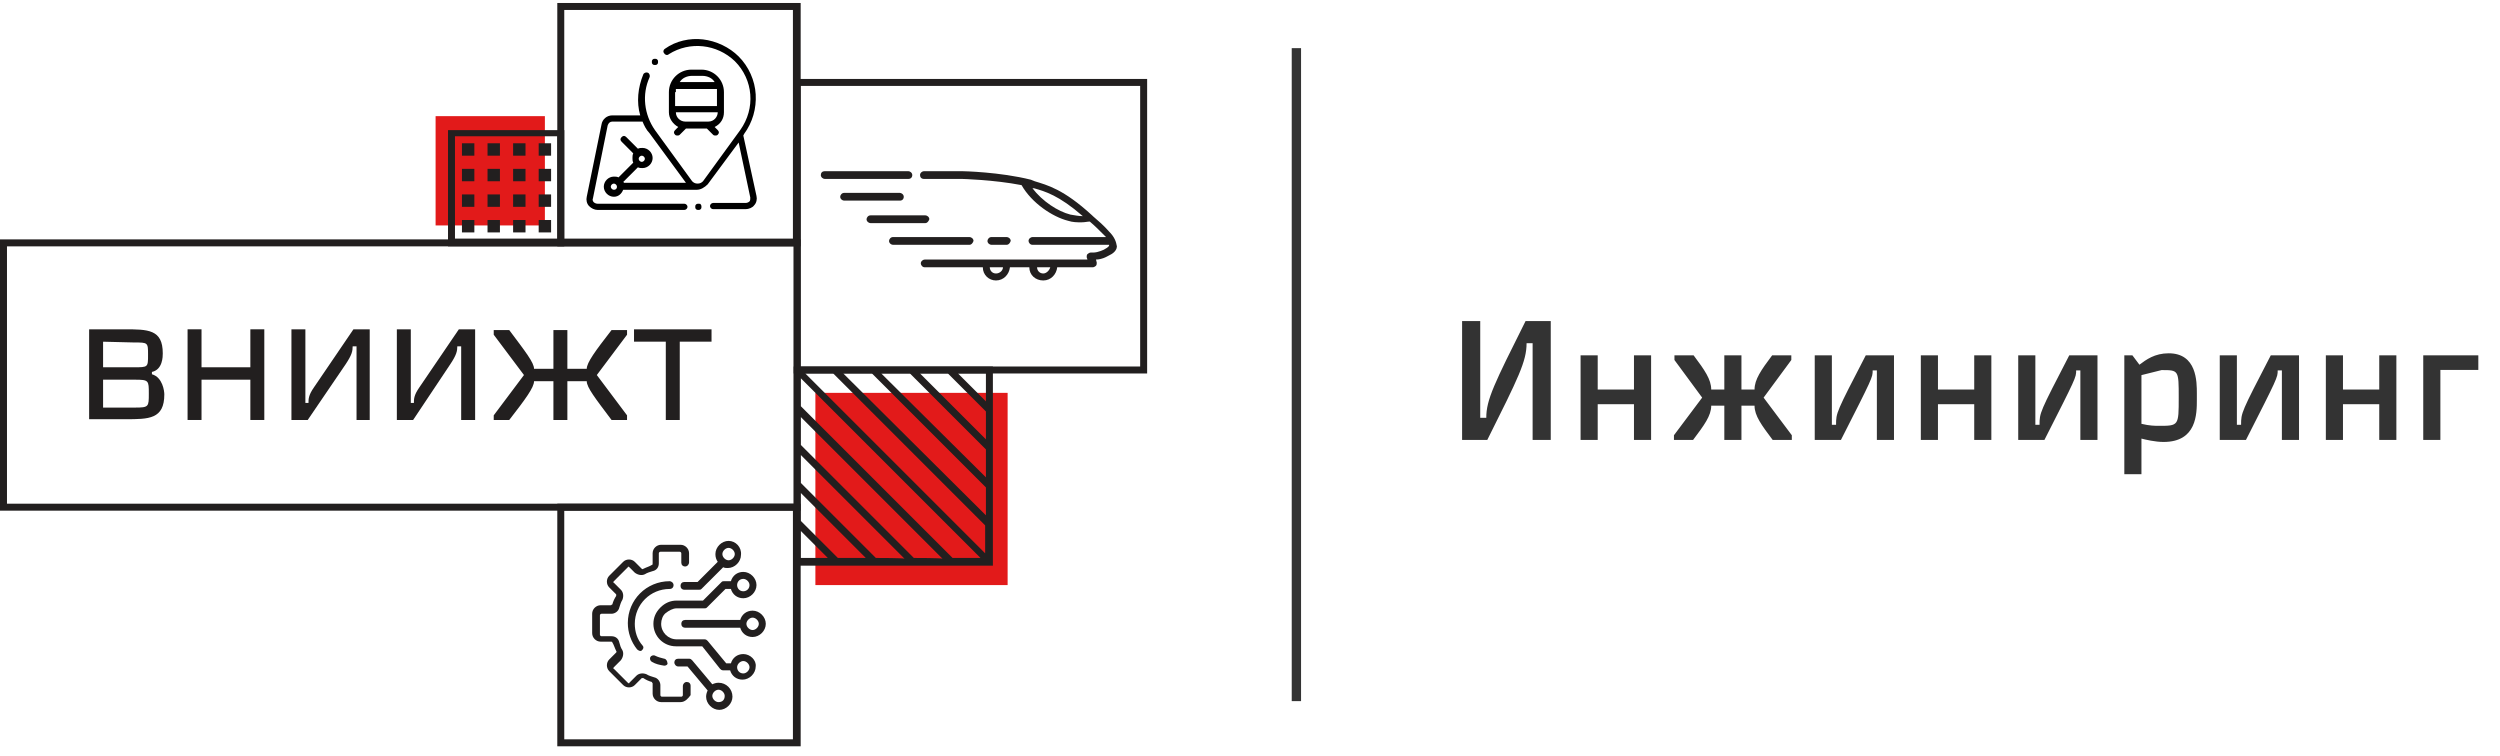 <?xml version="1.0" encoding="UTF-8"?> <svg xmlns="http://www.w3.org/2000/svg" width="268" height="81" viewBox="0 0 268 81" fill="none"> <path d="M108.017 42.114H87.41V62.721H108.017V42.114Z" fill="#E21A1A"></path> <path d="M85.084 39.289V60.643H106.438V39.289H85.084ZM105.69 40.037V43.028L102.699 40.037H105.69ZM101.619 40.037L105.69 44.108V47.099L98.627 40.037H101.619ZM97.547 40.037L105.69 48.18V51.171L94.473 40.037H97.547ZM93.476 40.037L105.69 52.251V55.242L90.401 40.037H93.476ZM89.321 40.037L105.607 56.322V59.314L86.33 40.037H89.321ZM85.832 59.812V56.904L88.74 59.812H85.832ZM89.82 59.812L85.832 55.824V52.833L92.811 59.812H89.82V59.812ZM93.891 59.812L85.832 51.752V48.761L96.966 59.895C96.966 59.812 93.891 59.812 93.891 59.812ZM97.963 59.812L85.832 47.681V44.69L101.037 59.895C101.037 59.812 97.963 59.812 97.963 59.812ZM102.117 59.812L85.832 43.527V40.535L105.108 59.812H102.117Z" fill="#221F1F"></path> <path d="M103.945 26.244H95.719C95.553 26.244 95.304 26.078 95.304 25.828C95.304 25.662 95.47 25.413 95.719 25.413H103.945C104.111 25.413 104.361 25.579 104.361 25.828C104.278 26.078 104.111 26.244 103.945 26.244Z" fill="#221F1F"></path> <path d="M97.381 19.181H88.407C88.241 19.181 87.992 19.015 87.992 18.766C87.992 18.517 88.158 18.351 88.407 18.351H97.381C97.547 18.351 97.796 18.517 97.796 18.766C97.796 19.015 97.63 19.181 97.381 19.181Z" fill="#221F1F"></path> <path d="M96.467 21.508H90.485C90.319 21.508 90.069 21.342 90.069 21.093C90.069 20.926 90.235 20.677 90.485 20.677H96.467C96.633 20.677 96.883 20.843 96.883 21.093C96.883 21.342 96.716 21.508 96.467 21.508Z" fill="#221F1F"></path> <path d="M99.209 23.918H93.31C93.144 23.918 92.894 23.751 92.894 23.502C92.894 23.336 93.061 23.087 93.31 23.087H99.209C99.375 23.087 99.625 23.253 99.625 23.502C99.541 23.751 99.375 23.918 99.209 23.918Z" fill="#221F1F"></path> <path d="M107.933 26.244H106.272C106.105 26.244 105.856 26.078 105.856 25.828C105.856 25.662 106.022 25.413 106.272 25.413H107.933C108.1 25.413 108.349 25.579 108.349 25.828C108.266 26.078 108.1 26.244 107.933 26.244Z" fill="#221F1F"></path> <path d="M85.832 54.744H0V25.662H85.832V54.744ZM0.748 53.996H85.084V26.41H0.748V53.996Z" fill="#221F1F"></path> <path d="M85.832 80.003H59.742V53.996H85.832V80.003ZM60.489 79.255H85.001V54.744H60.489V79.255Z" fill="#221F1F"></path> <path d="M58.412 12.451H46.696V24.167H58.412V12.451Z" fill="#E21A1A"></path> <path d="M60.489 26.41H48.026V13.947H60.489C60.489 13.864 60.489 26.41 60.489 26.41ZM48.774 25.579H59.742V14.611H48.774V25.579Z" fill="#221F1F"></path> <path d="M50.851 15.359H49.521V16.689H50.851V15.359Z" fill="#221F1F"></path> <path d="M53.593 15.359H52.263V16.689H53.593V15.359Z" fill="#221F1F"></path> <path d="M56.335 15.359H55.005V16.689H56.335V15.359Z" fill="#221F1F"></path> <path d="M59.077 15.359H57.747V16.689H59.077V15.359Z" fill="#221F1F"></path> <path d="M50.851 18.101H49.521V19.431H50.851V18.101Z" fill="#221F1F"></path> <path d="M53.593 18.101H52.263V19.431H53.593V18.101Z" fill="#221F1F"></path> <path d="M56.335 18.101H55.005V19.431H56.335V18.101Z" fill="#221F1F"></path> <path d="M59.077 18.101H57.747V19.431H59.077V18.101Z" fill="#221F1F"></path> <path d="M50.851 20.843H49.521V22.173H50.851V20.843Z" fill="#221F1F"></path> <path d="M53.593 20.843H52.263V22.173H53.593V20.843Z" fill="#221F1F"></path> <path d="M56.335 20.843H55.005V22.173H56.335V20.843Z" fill="#221F1F"></path> <path d="M59.077 20.843H57.747V22.173H59.077V20.843Z" fill="#221F1F"></path> <path d="M50.851 23.585H49.521V24.915H50.851V23.585Z" fill="#221F1F"></path> <path d="M53.593 23.585H52.263V24.915H53.593V23.585Z" fill="#221F1F"></path> <path d="M56.335 23.585H55.005V24.915H56.335V23.585Z" fill="#221F1F"></path> <path d="M59.077 23.585H57.747V24.915H59.077V23.585Z" fill="#221F1F"></path> <path d="M85.832 26.41H59.742V0.32H85.832V26.41ZM60.489 25.579H85.001V1.068H60.489V25.579Z" fill="#221F1F"></path> <path d="M9.555 45.022V35.301H13.294C15.87 35.301 17.449 35.301 17.449 37.877C17.449 38.209 17.449 39.621 16.286 39.871V40.12C17.449 40.452 17.615 41.948 17.615 42.28C17.615 44.939 15.953 44.939 13.46 44.939H9.555V45.022ZM11.051 36.63V39.372H14.374C15.87 39.372 15.87 39.372 15.87 38.043C15.87 36.713 15.87 36.713 14.374 36.713L11.051 36.63ZM11.051 40.702V43.693H14.458C15.953 43.693 15.953 43.61 15.953 42.197C15.953 40.785 15.953 40.702 14.458 40.702H11.051V40.702Z" fill="#221F1F"></path> <path d="M26.838 35.301H28.334V45.022H26.838V40.702H21.603V45.022H20.108V35.301H21.603V39.372H26.838V35.301Z" fill="#221F1F"></path> <path d="M33.07 43.194C33.07 42.779 33.07 42.363 33.651 41.532L37.889 35.301H39.634V45.022H38.221V37.129H37.806C37.806 37.627 37.723 38.043 37.058 39.04L32.987 45.022H31.242V35.301H32.737V43.194H33.07Z" fill="#221F1F"></path> <path d="M44.37 43.194C44.37 42.779 44.37 42.363 44.952 41.532L49.189 35.301H50.934V45.022H49.438V37.129H49.023C49.023 37.627 48.94 38.043 48.275 39.04L44.287 45.022H42.542V35.301H44.038V43.194H44.37Z" fill="#221F1F"></path> <path d="M56.169 40.203L52.928 35.882V35.384H54.59C56.335 37.71 57.249 38.874 57.249 39.538H59.326V35.384H60.822V39.538H62.899C62.899 38.874 63.813 37.627 65.558 35.384H67.219V35.882L63.979 40.203L67.219 44.524V45.022H65.558C63.813 42.696 62.899 41.532 62.899 40.868H60.822V45.022H59.326V40.868H57.249C57.249 41.532 56.335 42.779 54.59 45.022H52.928V44.524L56.169 40.203Z" fill="#221F1F"></path> <path d="M76.276 35.301V36.63H72.87V45.022H71.374V36.63H67.967V35.301C67.967 35.301 76.276 35.301 76.276 35.301Z" fill="#221F1F"></path> <path d="M85.084 8.463V40.037H122.973V8.463H85.084ZM122.225 39.289H85.832V9.211H122.225V39.289Z" fill="#221F1F"></path> <path d="M118.901 24.832C118.32 24.167 117.738 23.668 117.156 23.17C117.156 23.17 117.156 23.17 117.073 23.087C113.999 20.262 112.254 19.846 110.925 19.431L110.509 19.265C107.186 18.434 103.28 18.351 103.114 18.351H99.043C98.877 18.351 98.627 18.517 98.627 18.766C98.627 19.015 98.794 19.181 99.043 19.181H103.114C103.114 19.181 106.521 19.265 109.512 19.846C110.592 21.757 112.836 23.253 114.498 23.668C114.996 23.834 115.495 23.834 115.91 23.834C116.326 23.834 116.575 23.751 116.824 23.751C117.323 24.167 117.821 24.665 118.403 25.247C118.486 25.33 118.486 25.33 118.569 25.413H110.675C110.509 25.413 110.26 25.579 110.26 25.829C110.26 25.995 110.426 26.244 110.675 26.244H118.901C118.901 26.327 118.901 26.41 118.652 26.576C118.403 26.743 118.237 26.826 117.987 26.909C117.738 26.992 117.489 27.075 117.156 27.075H116.907C116.824 27.075 116.658 27.158 116.575 27.241C116.492 27.324 116.492 27.49 116.492 27.573L116.575 27.823H99.126C98.96 27.823 98.71 27.989 98.71 28.238C98.71 28.404 98.877 28.654 99.126 28.654H105.358C105.358 29.485 106.022 30.066 106.77 30.066C107.601 30.066 108.183 29.401 108.266 28.654H110.343C110.343 29.485 111.008 30.066 111.839 30.066C112.67 30.066 113.251 29.401 113.334 28.654H117.156C117.24 28.654 117.406 28.571 117.489 28.488C117.572 28.404 117.572 28.238 117.572 28.155L117.489 27.823C117.821 27.823 118.07 27.74 118.32 27.657C118.569 27.573 118.818 27.407 119.151 27.241C119.566 26.992 119.732 26.66 119.732 26.41C119.649 25.912 119.483 25.413 118.901 24.832ZM114.747 23.004C113.417 22.671 111.756 21.591 110.675 20.179C110.759 20.179 110.759 20.179 110.842 20.179C112.005 20.511 113.5 20.926 116.076 23.17C115.661 23.17 115.245 23.087 114.747 23.004ZM106.77 29.318C106.355 29.318 106.106 28.986 106.106 28.654H107.518C107.518 28.986 107.186 29.318 106.77 29.318ZM111.839 29.318C111.423 29.318 111.174 28.986 111.174 28.654H112.587C112.503 28.986 112.171 29.318 111.839 29.318Z" fill="#221F1F"></path> <path d="M72.953 75.267H70.875C70.377 75.267 69.962 74.852 69.962 74.353V73.273C69.962 73.19 69.878 73.19 69.878 73.107C69.546 73.024 69.214 72.858 68.964 72.691C68.881 72.691 68.798 72.691 68.798 72.691L68.05 73.439C67.718 73.772 67.136 73.772 66.804 73.439L65.308 71.944C64.976 71.611 64.976 71.029 65.308 70.697L66.056 69.949C66.056 69.949 66.139 69.866 66.056 69.783C65.89 69.451 65.807 69.118 65.641 68.869C65.641 68.786 65.558 68.786 65.475 68.786H64.394C63.896 68.786 63.48 68.371 63.48 67.872V65.795C63.48 65.296 63.896 64.881 64.394 64.881H65.475C65.558 64.881 65.558 64.798 65.641 64.798C65.724 64.466 65.89 64.133 66.056 63.884C66.056 63.801 66.056 63.801 66.056 63.718L65.308 62.97C64.976 62.638 64.976 62.056 65.308 61.724L66.804 60.228C67.136 59.895 67.718 59.895 68.05 60.228L68.798 60.976C68.798 60.976 68.881 61.059 68.964 60.976C69.297 60.809 69.629 60.726 69.878 60.56C69.962 60.56 69.962 60.477 69.962 60.394V59.314C69.962 58.815 70.377 58.4 70.875 58.4H72.953C73.451 58.4 73.867 58.815 73.867 59.314V60.311C73.867 60.477 73.701 60.726 73.451 60.726C73.202 60.726 73.036 60.56 73.036 60.311V59.314C73.036 59.231 72.953 59.148 72.87 59.148H70.792C70.709 59.148 70.626 59.231 70.626 59.314V60.394C70.626 60.809 70.377 61.142 69.962 61.225C69.712 61.308 69.38 61.391 69.131 61.557C68.798 61.724 68.383 61.64 68.05 61.391L67.469 60.809C67.386 60.726 67.303 60.726 67.303 60.809L65.807 62.305C65.724 62.388 65.724 62.471 65.807 62.471L66.555 63.219C66.804 63.468 66.887 63.884 66.721 64.299C66.555 64.549 66.472 64.881 66.389 65.13C66.305 65.546 65.89 65.795 65.558 65.795H64.478C64.394 65.795 64.311 65.878 64.311 65.961V68.038C64.311 68.121 64.394 68.204 64.478 68.204H65.558C65.973 68.204 66.305 68.454 66.389 68.869C66.472 69.202 66.555 69.451 66.721 69.7C66.887 70.032 66.804 70.448 66.555 70.78L65.807 71.528C65.724 71.611 65.724 71.694 65.807 71.694L67.303 73.19C67.386 73.273 67.469 73.273 67.469 73.19L68.217 72.442C68.466 72.193 68.881 72.11 69.297 72.276C69.546 72.442 69.878 72.525 70.128 72.608C70.543 72.691 70.792 73.107 70.792 73.439V74.519C70.792 74.602 70.875 74.686 70.959 74.686H73.036C73.119 74.686 73.202 74.602 73.202 74.519V73.522C73.202 73.356 73.368 73.107 73.617 73.107C73.867 73.107 74.033 73.273 74.033 73.522V74.519C73.784 74.852 73.451 75.267 72.953 75.267Z" fill="#221F1F"></path> <path d="M78.104 57.984C77.356 57.984 76.692 58.649 76.692 59.397C76.692 59.729 76.775 59.978 76.941 60.228L74.781 62.388H73.368C73.119 62.388 72.953 62.554 72.953 62.804C72.953 63.053 73.119 63.219 73.368 63.219H74.947C75.03 63.219 75.113 63.219 75.196 63.136L77.523 60.809C77.689 60.892 77.855 60.892 78.021 60.892C78.769 60.892 79.434 60.228 79.434 59.48C79.517 58.649 78.852 57.984 78.104 57.984ZM78.104 60.062C77.772 60.062 77.439 59.729 77.439 59.397C77.439 59.065 77.772 58.732 78.104 58.732C78.437 58.732 78.769 59.065 78.769 59.397C78.769 59.729 78.437 60.062 78.104 60.062Z" fill="#221F1F"></path> <path d="M68.632 69.783C68.549 69.783 68.383 69.7 68.3 69.617C67.635 68.786 67.303 67.789 67.303 66.792C67.303 64.299 69.297 62.305 71.79 62.305C71.956 62.305 72.205 62.471 72.205 62.72C72.205 62.97 72.039 63.136 71.79 63.136C69.712 63.136 68.05 64.798 68.05 66.875C68.05 67.706 68.3 68.537 68.881 69.201C69.047 69.368 68.964 69.617 68.798 69.7C68.798 69.783 68.715 69.783 68.632 69.783Z" fill="#221F1F"></path> <path d="M71.208 71.362C70.709 71.279 70.294 71.196 69.878 70.946C69.712 70.863 69.629 70.614 69.712 70.448C69.795 70.282 70.044 70.198 70.211 70.282C70.543 70.448 70.875 70.531 71.208 70.614C71.374 70.614 71.54 70.863 71.54 71.029C71.623 71.196 71.457 71.362 71.208 71.362Z" fill="#221F1F"></path> <path d="M79.683 70.115C79.018 70.115 78.52 70.531 78.353 71.112H77.855L75.861 68.703C75.778 68.62 75.695 68.537 75.528 68.537H72.537C71.623 68.537 70.876 67.789 70.876 66.875C70.876 66.459 71.042 65.961 71.374 65.712C71.706 65.462 72.122 65.213 72.537 65.213H75.528C75.612 65.213 75.695 65.213 75.778 65.13L77.772 63.136H78.353C78.52 63.718 79.018 64.133 79.683 64.133C80.431 64.133 81.096 63.468 81.096 62.72C81.096 61.973 80.431 61.308 79.683 61.308C79.018 61.308 78.52 61.723 78.353 62.305H77.606C77.523 62.305 77.439 62.305 77.356 62.388L75.362 64.382H72.537C71.873 64.382 71.291 64.631 70.792 65.13C70.294 65.629 70.045 66.21 70.045 66.875C70.045 68.204 71.125 69.284 72.454 69.284H75.279L77.19 71.694C77.273 71.777 77.356 71.86 77.523 71.86H78.27C78.437 72.442 78.935 72.857 79.6 72.857C80.348 72.857 81.012 72.193 81.012 71.445C81.096 70.78 80.431 70.115 79.683 70.115ZM79.683 62.056C80.015 62.056 80.348 62.388 80.348 62.72C80.348 63.136 80.015 63.385 79.683 63.385C79.267 63.385 79.018 63.053 79.018 62.72C79.018 62.388 79.267 62.056 79.683 62.056ZM79.683 72.193C79.267 72.193 79.018 71.86 79.018 71.528C79.018 71.195 79.351 70.863 79.683 70.863C80.015 70.863 80.348 71.195 80.348 71.528C80.348 71.86 80.015 72.193 79.683 72.193Z" fill="#221F1F"></path> <path d="M80.68 65.462C80.015 65.462 79.517 65.878 79.351 66.46H73.451C73.202 66.46 73.036 66.626 73.036 66.875C73.036 67.124 73.202 67.29 73.451 67.29H79.351C79.517 67.872 80.015 68.287 80.68 68.287C81.428 68.287 82.093 67.623 82.093 66.875C82.093 66.127 81.428 65.462 80.68 65.462ZM80.68 67.54C80.348 67.54 80.015 67.207 80.015 66.875C80.015 66.543 80.348 66.21 80.68 66.21C81.012 66.21 81.345 66.543 81.345 66.875C81.345 67.207 81.012 67.54 80.68 67.54Z" fill="#221F1F"></path> <path d="M77.024 73.19C76.775 73.19 76.525 73.273 76.359 73.356L74.199 70.78C74.116 70.697 74.033 70.614 73.867 70.614H72.703C72.454 70.614 72.288 70.78 72.288 71.029C72.288 71.196 72.454 71.445 72.703 71.445H73.701L75.861 74.021C75.778 74.187 75.695 74.436 75.695 74.685C75.695 75.433 76.359 76.098 77.107 76.098C77.855 76.098 78.52 75.433 78.52 74.685C78.52 73.855 77.855 73.19 77.024 73.19ZM77.024 75.267C76.692 75.267 76.359 74.935 76.359 74.602C76.359 74.27 76.692 73.938 77.024 73.938C77.356 73.938 77.689 74.27 77.689 74.602C77.689 75.018 77.439 75.267 77.024 75.267Z" fill="#221F1F"></path> <path fill-rule="evenodd" clip-rule="evenodd" d="M79.683 14.528L79.766 14.362C80.68 13.116 81.096 11.62 81.012 10.125C80.929 8.629 80.265 7.134 79.184 6.053C78.187 5.056 76.775 4.392 75.362 4.225C73.95 4.059 72.454 4.392 71.291 5.222C71.125 5.306 71.042 5.555 71.208 5.721C71.291 5.887 71.54 5.97 71.706 5.804C73.95 4.392 76.858 4.724 78.769 6.552C80.763 8.546 81.012 11.62 79.351 13.947L75.362 19.431C75.196 19.597 75.03 19.68 74.781 19.68C74.531 19.68 74.365 19.597 74.199 19.431L70.211 13.947C69.047 12.285 68.798 10.125 69.629 8.297C69.712 8.131 69.629 7.881 69.463 7.798C69.297 7.715 69.047 7.798 68.964 7.964C68.383 9.377 68.217 10.956 68.632 12.368H65.641C65.059 12.368 64.561 12.784 64.478 13.365L62.899 21.093C62.816 21.425 62.899 21.84 63.148 22.09C63.397 22.339 63.73 22.505 64.062 22.505H73.368C73.534 22.505 73.701 22.339 73.701 22.173C73.701 22.007 73.534 21.84 73.368 21.84H64.062C63.896 21.84 63.73 21.757 63.647 21.674C63.564 21.591 63.48 21.425 63.564 21.259L65.142 13.448C65.225 13.199 65.392 13.033 65.641 13.033H68.881C69.047 13.448 69.297 13.947 69.629 14.279L73.534 19.597H66.887C66.887 19.597 66.887 19.514 66.804 19.514L68.383 17.935C68.549 18.018 68.715 18.018 68.881 18.018C69.463 18.018 69.962 17.52 69.962 16.938C69.962 16.357 69.463 15.858 68.881 15.858C68.715 15.858 68.549 15.858 68.383 15.941L67.136 14.695C66.97 14.528 66.804 14.528 66.638 14.695C66.472 14.861 66.472 15.027 66.638 15.193L67.884 16.44C67.801 16.606 67.801 16.772 67.801 16.938C67.801 17.104 67.801 17.27 67.884 17.437L66.306 19.015C66.139 18.932 65.973 18.932 65.807 18.932C65.225 18.932 64.727 19.431 64.727 20.012C64.727 20.594 65.225 21.093 65.807 21.093C66.306 21.093 66.638 20.76 66.804 20.345H74.698C75.113 20.345 75.528 20.096 75.861 19.763L79.184 15.276L80.431 21.176C80.431 21.342 80.431 21.508 80.348 21.591C80.265 21.674 80.099 21.757 79.932 21.757H76.442C76.276 21.757 76.11 21.924 76.11 22.09C76.11 22.256 76.276 22.422 76.442 22.422H79.932C80.265 22.422 80.68 22.256 80.846 22.007C81.096 21.757 81.179 21.342 81.096 21.009L79.683 14.528ZM69.131 17.021C69.131 17.187 68.964 17.354 68.798 17.354C68.632 17.354 68.466 17.187 68.466 17.021C68.466 16.855 68.632 16.689 68.798 16.689C68.964 16.689 69.131 16.855 69.131 17.021ZM65.807 20.345C65.641 20.345 65.475 20.179 65.475 20.012C65.475 19.846 65.641 19.68 65.807 19.68C65.973 19.68 66.139 19.846 66.139 20.012C66.139 20.262 65.973 20.345 65.807 20.345Z" fill="black"></path> <path fill-rule="evenodd" clip-rule="evenodd" d="M74.864 21.84C74.781 21.84 74.698 21.84 74.615 21.923C74.531 22.006 74.531 22.09 74.531 22.173C74.531 22.256 74.531 22.339 74.615 22.422C74.698 22.505 74.781 22.505 74.864 22.505C74.947 22.505 75.03 22.505 75.113 22.422C75.196 22.339 75.196 22.256 75.196 22.173C75.196 22.09 75.196 22.006 75.113 21.923C75.113 21.84 75.03 21.84 74.864 21.84Z" fill="black"></path> <path fill-rule="evenodd" clip-rule="evenodd" d="M77.606 12.036V9.875C77.606 8.546 76.526 7.466 75.196 7.466H74.116C72.787 7.466 71.706 8.546 71.706 9.875V12.036C71.706 12.7 72.122 13.282 72.704 13.614L72.371 13.947C72.205 14.113 72.205 14.279 72.371 14.445C72.454 14.528 72.537 14.528 72.62 14.528C72.704 14.528 72.787 14.528 72.87 14.445L73.534 13.781H75.778L76.442 14.445C76.526 14.528 76.609 14.528 76.692 14.528C76.775 14.528 76.858 14.528 76.941 14.445C77.107 14.279 77.107 14.113 76.941 13.947L76.609 13.614C77.273 13.282 77.606 12.7 77.606 12.036ZM72.454 9.875C72.454 9.792 72.454 9.626 72.454 9.543H76.858C76.858 9.626 76.858 9.709 76.858 9.875V11.371H72.371V9.875H72.454ZM74.199 8.131H75.279C75.861 8.131 76.359 8.38 76.609 8.795H72.87C73.119 8.38 73.618 8.131 74.199 8.131ZM75.944 13.033H73.451C72.953 13.033 72.454 12.617 72.454 12.036H76.941C76.941 12.534 76.526 13.033 75.944 13.033Z" fill="black"></path> <path fill-rule="evenodd" clip-rule="evenodd" d="M70.211 6.967C70.294 6.967 70.377 6.967 70.46 6.884C70.543 6.801 70.543 6.718 70.543 6.635C70.543 6.552 70.543 6.469 70.46 6.386C70.377 6.303 70.294 6.303 70.211 6.303C70.128 6.303 70.045 6.303 69.962 6.386C69.878 6.469 69.878 6.552 69.878 6.635C69.878 6.718 69.878 6.801 69.962 6.884C70.045 6.967 70.128 6.967 70.211 6.967Z" fill="black"></path> <path d="M138.973 5.161V75.161" stroke="#333333" stroke-miterlimit="10"></path> <path d="M158.681 44.785V34.417H156.737V47.161H159.437C162.785 40.465 163.649 38.737 163.649 36.793H164.297V47.161H166.241V34.417H163.541C160.193 41.113 159.329 42.841 159.329 44.785H158.681ZM175.162 38.089V41.761H171.274V38.089H169.438V47.161H171.274V43.327H175.162V47.161H176.998V38.089H175.162ZM184.847 47.161H186.683V43.489H188.087C188.087 44.569 188.843 45.577 190.031 47.161H192.083V46.657L189.059 42.625L192.029 38.593V38.089H189.977C188.789 39.673 188.087 40.681 188.087 41.761H186.683V38.089H184.847V41.761H183.443C183.443 40.681 182.741 39.673 181.553 38.089H179.501V38.593L182.471 42.625L179.447 46.657V47.161H181.499C182.687 45.577 183.443 44.569 183.443 43.489H184.847V47.161ZM196.376 45.541V38.089H194.54V47.161H197.348C200.75 40.465 200.75 40.465 200.75 39.709H201.2V47.161H203.036V38.089H200.012C196.826 44.245 196.826 44.245 196.826 45.541H196.376ZM211.637 38.089V41.761H207.749V38.089H205.913V47.161H207.749V43.327H211.637V47.161H213.473V38.089H211.637ZM218.19 45.541V38.089H216.354V47.161H219.162C222.564 40.465 222.564 40.465 222.564 39.709H223.014V47.161H224.85V38.089H221.826C218.64 44.245 218.64 44.245 218.64 45.541H218.19ZM229.563 47.017C229.995 47.125 231.003 47.377 231.939 47.377C235.503 47.377 235.503 44.353 235.503 42.841V42.193C235.503 40.897 235.503 37.873 232.479 37.873C230.985 37.873 230.067 38.557 229.347 39.097L228.591 38.089H227.727V50.833H229.563V47.017ZM229.563 40.213L231.723 39.673C233.559 39.673 233.559 39.673 233.559 42.625C233.559 45.649 233.559 45.649 231.399 45.649C231.075 45.649 230.427 45.649 229.563 45.433V40.213ZM239.794 45.541V38.089H237.958V47.161H240.766C244.168 40.465 244.168 40.465 244.168 39.709H244.618V47.161H246.454V38.089H243.43C240.244 44.245 240.244 44.245 240.244 45.541H239.794ZM255.055 38.089V41.761H251.167V38.089H249.331V47.161H251.167V43.327H255.055V47.161H256.891V38.089H255.055ZM265.676 38.089H259.772V47.161H261.608V39.655H265.676V38.089Z" fill="#333333"></path> </svg> 